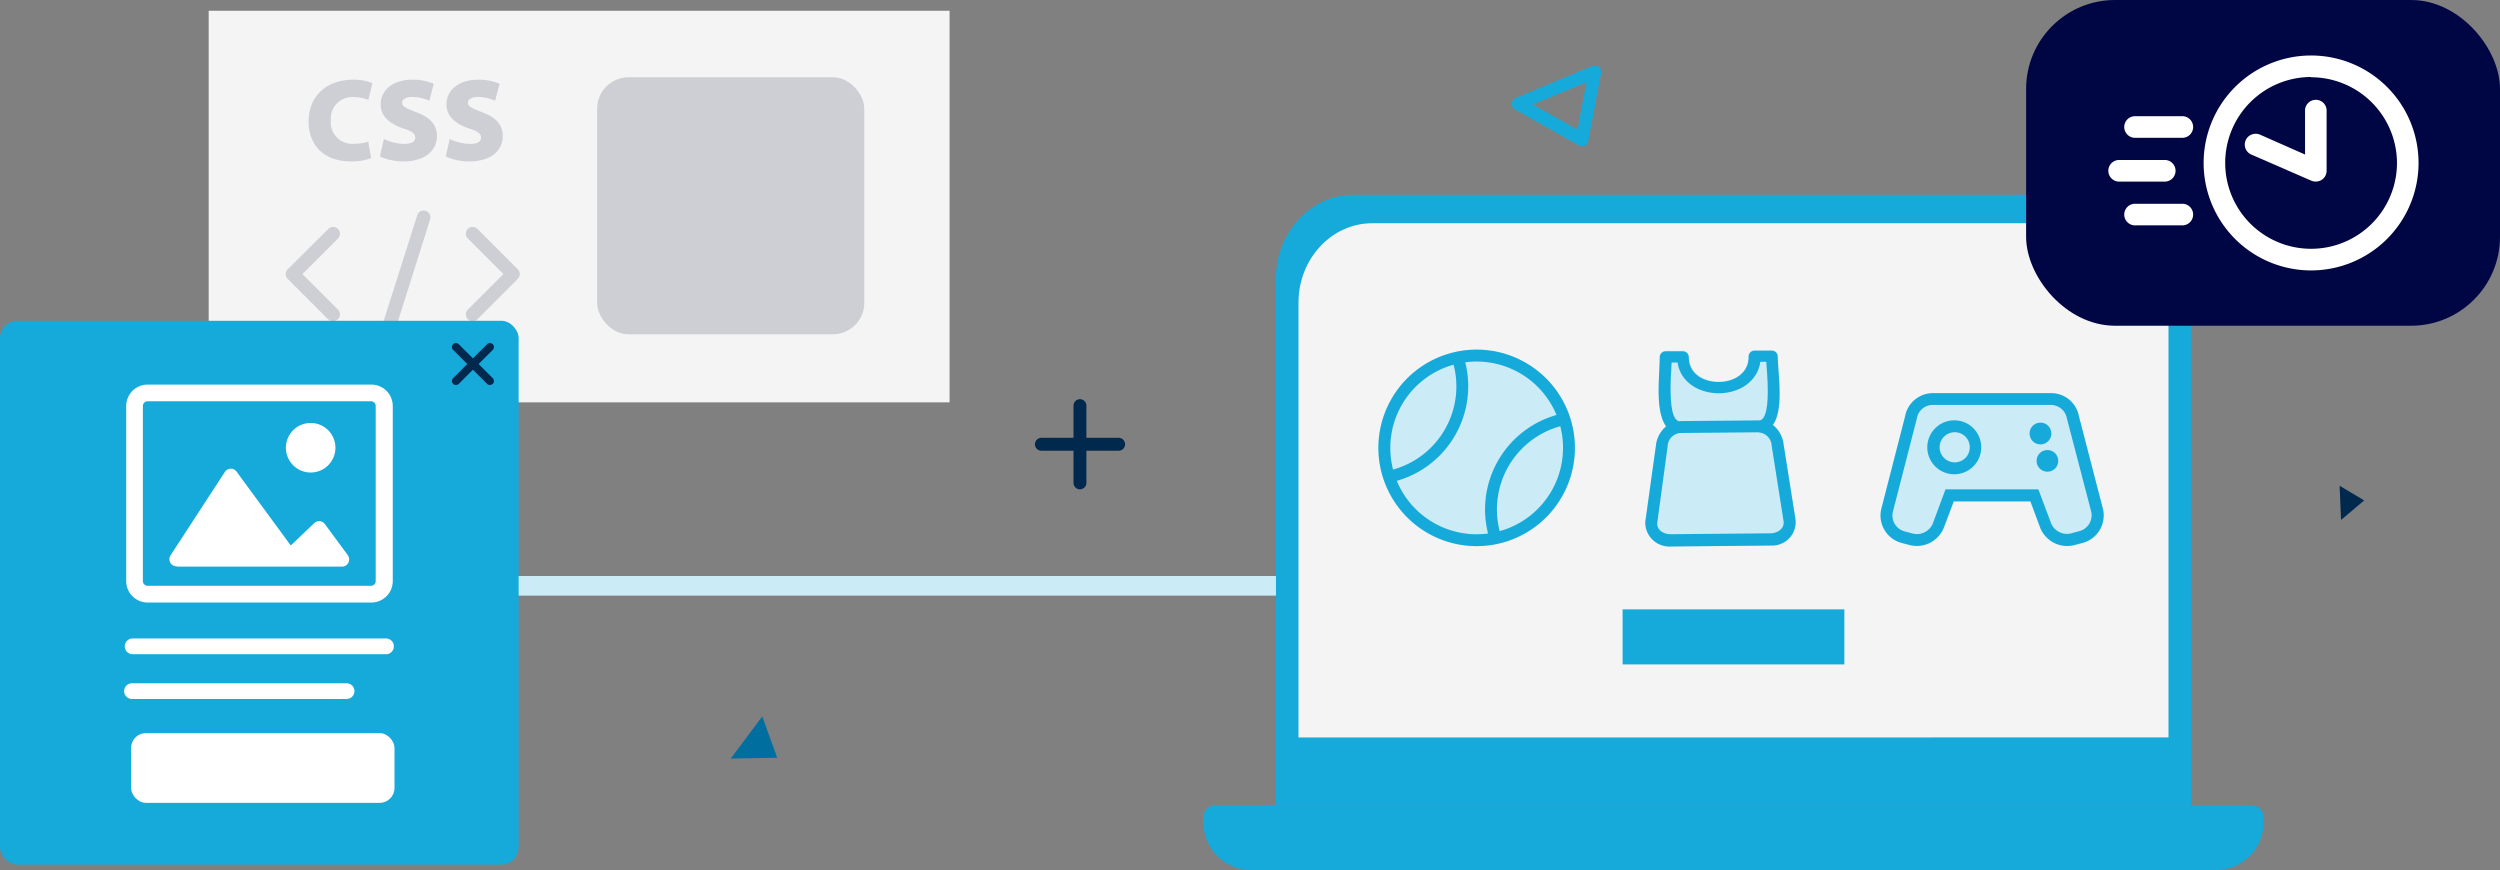<svg xmlns="http://www.w3.org/2000/svg" viewBox="0 0 388.28 135.12"><rect x="0" y="0" width="388.28" height="135.12" fill="#808080" stroke="none"/><defs><style>.cls-1{fill:#f4f4f5;}.cls-2{fill:#cdcfd4;}.cls-3{fill:#cbecf7;}.cls-4{fill:#16aadb;}.cls-5{fill:#fff;}.cls-6{fill:#01284d;}.cls-7{fill:#000643;}.cls-8{fill:#006e9e;}</style></defs><title>6_1</title><g id="Layer_2" data-name="Layer 2"><g id="Layer_4" data-name="Layer 4"><rect class="cls-1" x="32.41" y="1.67" width="115.07" height="60.82"/><rect class="cls-2" x="92.74" y="12" width="41.49" height="39.92" rx="4.88"/><path class="cls-2" d="M51.69,49.88a1.06,1.06,0,0,1-.74-.3l-6.27-6.27a1.06,1.06,0,0,1,0-1.49L51,35.55a1.06,1.06,0,0,1,1.49,0,1.07,1.07,0,0,1,0,1.5l-5.52,5.52,5.52,5.51a1.07,1.07,0,0,1,0,1.5A1.08,1.08,0,0,1,51.69,49.88Z"/><path class="cls-2" d="M60,53.05a1.12,1.12,0,0,1-.31,0A1,1,0,0,1,59,51.68L64.8,33.44a1.05,1.05,0,1,1,2,.64L61.05,52.31A1.06,1.06,0,0,1,60,53.05Z"/><path class="cls-2" d="M73.41,49.88a1.08,1.08,0,0,1-.75-.3,1.07,1.07,0,0,1,0-1.5l5.52-5.51-5.52-5.52a1.07,1.07,0,0,1,0-1.5,1.06,1.06,0,0,1,1.49,0l6.27,6.27a1.06,1.06,0,0,1,0,1.49l-6.27,6.27A1,1,0,0,1,73.41,49.88Z"/><path class="cls-2" d="M57.64,24.56a8.45,8.45,0,0,1-3.09.51c-4.59,0-6.62-2.88-6.62-6.14,0-4.34,3.17-6.55,6.84-6.55a7.38,7.38,0,0,1,3.07.55l-.63,2.59a6,6,0,0,0-2.28-.44,3.32,3.32,0,0,0-3.54,3.63A3.32,3.32,0,0,0,55,22.33,6.8,6.8,0,0,0,57.19,22Z"/><path class="cls-2" d="M59.63,21.59a7.53,7.53,0,0,0,3.19.76c1.13,0,1.67-.38,1.67-1s-.54-1-1.93-1.42c-2.07-.73-3.44-1.88-3.44-3.7,0-2.17,1.82-3.85,4.92-3.85a8,8,0,0,1,3.33.64l-.69,2.63A6.36,6.36,0,0,0,64,15.06c-1,0-1.55.37-1.55.91s.66.88,2.21,1.46c2.2.8,3.2,2,3.2,3.7,0,2.11-1.65,3.94-5.24,3.94A8.71,8.71,0,0,1,59,24.3Z"/><path class="cls-2" d="M69.85,21.59a7.53,7.53,0,0,0,3.19.76c1.13,0,1.67-.38,1.67-1s-.54-1-1.93-1.42c-2.07-.73-3.44-1.88-3.44-3.7,0-2.17,1.82-3.85,4.92-3.85a8,8,0,0,1,3.33.64l-.69,2.63a6.36,6.36,0,0,0-2.68-.59c-1,0-1.55.37-1.55.91s.66.88,2.21,1.46c2.2.8,3.2,2,3.2,3.7,0,2.11-1.65,3.94-5.24,3.94a8.71,8.71,0,0,1-3.61-.77Z"/><rect class="cls-3" x="32.41" y="89.46" width="270.63" height="3.05"/><rect class="cls-4" y="49.82" width="80.55" height="84.46" rx="2.69"/><rect class="cls-5" x="20.36" y="113.86" width="40.91" height="10.83" rx="2.3"/><path class="cls-5" d="M57.62,93.58H22.93a3.33,3.33,0,0,1-3.33-3.33h0V63.06a3.33,3.33,0,0,1,3.33-3.33H57.62A3.33,3.33,0,0,1,61,63.06h0V90.25a3.33,3.33,0,0,1-3.33,3.33ZM22.93,62.32a.74.74,0,0,0-.74.74h0V90.25a.74.74,0,0,0,.74.73H57.62a.73.73,0,0,0,.73-.73V63.06a.74.74,0,0,0-.73-.74Z"/><path class="cls-5" d="M27.44,88H53.1a1.1,1.1,0,0,0,1.13-1.07A1.19,1.19,0,0,0,54,86.2l-3.54-4.8a1.11,1.11,0,0,0-1.54-.25l-.12.1-3.64,3.47L36.74,73.25A1.09,1.09,0,0,0,35.21,73a1.11,1.11,0,0,0-.28.29L26.49,86.25a1.1,1.1,0,0,0,1,1.7Z"/><circle class="cls-5" cx="48.25" cy="69.54" r="3.85"/><path class="cls-5" d="M60.05,101.61H20.5a1.23,1.23,0,0,1,0-2.45H60.05a1.23,1.23,0,0,1,0,2.45Z"/><path class="cls-5" d="M53.83,108.56H20.5a1.22,1.22,0,0,1,0-2.44H53.83a1.22,1.22,0,1,1,0,2.44Z"/><path class="cls-6" d="M76.09,59.8a.62.62,0,0,1-.44-.18l-5.28-5.28a.62.62,0,0,1,.88-.88l5.28,5.28a.61.61,0,0,1,0,.88A.62.62,0,0,1,76.09,59.8Z"/><path class="cls-6" d="M70.81,59.8a.62.62,0,0,1-.44-.18.63.63,0,0,1,0-.88l5.28-5.28a.63.63,0,0,1,.88,0,.61.61,0,0,1,0,.88l-5.28,5.28A.62.62,0,0,1,70.81,59.8Z"/><path class="cls-4" d="M194.27,135.12H344.19a7.36,7.36,0,0,0,7.36-7.36v-.84a1.87,1.87,0,0,0-1.87-1.87H188.79a1.88,1.88,0,0,0-1.88,1.87v.84A7.37,7.37,0,0,0,194.27,135.12Z"/><path class="cls-4" d="M340.29,125.05H198.17V43.25c0-7.15,5.41-13,12.05-13h118c6.65,0,12.05,5.82,12.05,13Z"/><path class="cls-1" d="M201.67,114.54V47c0-6.8,5.14-12.33,11.45-12.33H325.34c6.31,0,11.45,5.53,11.45,12.33v67.53Z"/><path class="cls-3" d="M225.39,54.82a15.26,15.26,0,1,0,18.69,10.79A15.29,15.29,0,0,0,225.39,54.82Z"/><path class="cls-4" d="M244.08,65.61a15.26,15.26,0,1,1-18.69-10.79A15.26,15.26,0,0,1,244.08,65.61Zm-27.72,7.32a13.4,13.4,0,0,0,9.4-16.29A13.42,13.42,0,0,0,216.36,72.93Zm11.21-16.66a15.26,15.26,0,0,1-10.63,18.41,13.42,13.42,0,0,0,14.17,8.18,15.26,15.26,0,0,1,10.63-18.41A13.42,13.42,0,0,0,227.57,56.27Zm14.76,9.93a13.41,13.41,0,0,0-9.41,16.29A13.42,13.42,0,0,0,242.33,66.2Z"/><path class="cls-3" d="M292.2,79a4.41,4.41,0,0,0,3.1,5.35l1.41.37a4.52,4.52,0,0,0,5.32-3l1.41-3.82h11.87l1.42,3.81a4.52,4.52,0,0,0,5.32,3l1.42-.38a4.41,4.41,0,0,0,3.08-5.35l-3.72-14.36a4.38,4.38,0,0,0-4.3-3.53l-18.35,0a4.39,4.39,0,0,0-4.29,3.54Z"/><path class="cls-4" d="M303.51,65.28a4.19,4.19,0,1,1-4.18,4.19A4.2,4.2,0,0,1,303.51,65.28ZM318,69.9a1.68,1.68,0,1,1-1.69,1.68A1.67,1.67,0,0,1,318,69.9Zm-1.09-4.26a1.69,1.69,0,1,1-1.69,1.69A1.69,1.69,0,0,1,316.87,65.64Zm-16.69-4.58,18.35,0a4.38,4.38,0,0,1,4.3,3.53l3.72,14.36a4.41,4.41,0,0,1-3.08,5.35l-1.42.38a4.52,4.52,0,0,1-5.32-3l-1.42-3.81H303.44L302,81.67a4.52,4.52,0,0,1-5.32,3l-1.41-.37A4.41,4.41,0,0,1,292.2,79l3.69-14.36A4.39,4.39,0,0,1,300.18,61.06Zm18.36,1.83-18.36,0A2.5,2.5,0,0,0,297.71,65L294,79.43a2.54,2.54,0,0,0,1.78,3.09l1.42.38A2.69,2.69,0,0,0,300.3,81l1.86-5h14.42l1.88,5a2.68,2.68,0,0,0,3.12,1.86l1.41-.38a2.55,2.55,0,0,0,1.78-3.1L321,64.94A2.53,2.53,0,0,0,318.54,62.89Zm-15,4.24a2.34,2.34,0,1,0,2.35,2.33A2.33,2.33,0,0,0,303.51,67.13Z"/><path class="cls-3" d="M275.2,54.36l-2.67,0a.92.92,0,0,0-.92.93c0,2.62-2.27,3.92-4.61,3.94s-4.66-1.24-4.68-3.85a.93.93,0,0,0-.93-.92l-2.68,0a.93.93,0,0,0-.91.94c0,3-.79,8.28,1,10.73a4.44,4.44,0,0,0-1.58,2.93L255.55,81a3.61,3.61,0,0,0,0,.44,3.74,3.74,0,0,0,3.83,3.44l15.77-.15a3.65,3.65,0,0,0,3.73-4L277,68.92A4.49,4.49,0,0,0,275.35,66c1.72-2.48.81-7.77.78-10.75A.93.93,0,0,0,275.2,54.36Z"/><path class="cls-4" d="M275.35,66A4.49,4.49,0,0,1,277,68.92l1.87,11.81a3.65,3.65,0,0,1-3.73,4l-15.77.15a3.74,3.74,0,0,1-3.83-3.44,3.61,3.61,0,0,1,0-.44l1.65-11.84a4.44,4.44,0,0,1,1.58-2.93c-1.77-2.45-1-7.75-1-10.73a.93.93,0,0,1,.91-.94l2.68,0a.93.93,0,0,1,.93.92c0,2.61,2.34,3.87,4.68,3.85s4.63-1.32,4.61-3.94a.92.92,0,0,1,.92-.93l2.67,0a.93.93,0,0,1,.93.92C276.16,58.26,277.07,63.55,275.35,66Zm-14.42-.6,12.26-.11c2,0,1.24-7.51,1.13-9.1h-.92c-.45,3.18-3.4,4.86-6.38,4.89s-6-1.6-6.47-4.77h-.93C259.55,58,258.89,65.45,260.93,65.43Zm12.27,1.74-12.26.11A2.15,2.15,0,0,0,259,69.36L257.39,81.2c-.07,1.14.94,1.71,1.95,1.77l15.77-.14c1-.09,2-.69,1.91-1.81l-1.86-11.81A2.15,2.15,0,0,0,273.2,67.17Z"/><rect class="cls-4" x="252.01" y="94.64" width="34.44" height="8.55"/><rect class="cls-7" x="314.68" width="73.6" height="50.59" rx="13.81"/><path class="cls-5" d="M358.94,41.19A15.9,15.9,0,1,1,374.83,25.3,15.91,15.91,0,0,1,358.94,41.19Zm0-30A14.14,14.14,0,1,0,373.07,25.3,14.15,14.15,0,0,0,358.94,11.16Z"/><path class="cls-5" d="M358.94,42A16.69,16.69,0,1,1,375.63,25.3,16.7,16.7,0,0,1,358.94,42Zm0-31.78A15.1,15.1,0,1,0,374,25.3,15.11,15.11,0,0,0,358.94,10.2Zm0,30A14.93,14.93,0,1,1,373.87,25.3,14.93,14.93,0,0,1,358.94,40.22Zm0-28.26A13.34,13.34,0,1,0,372.28,25.3,13.35,13.35,0,0,0,358.94,12Z"/><path class="cls-5" d="M359.64,27.4a.84.84,0,0,1-.35-.07L350,23.26a.88.88,0,0,1,.71-1.62l8.09,3.54V17.31a.88.88,0,0,1,1.76,0v9.21a.88.88,0,0,1-.4.74A.92.92,0,0,1,359.64,27.4Z"/><path class="cls-5" d="M359.64,28.2a1.67,1.67,0,0,1-.67-.14L349.64,24a1.69,1.69,0,0,1-.86-2.21,1.64,1.64,0,0,1,.92-.89,1.72,1.72,0,0,1,1.28,0L358,24V17.31a1.68,1.68,0,1,1,3.35,0v9.21a1.67,1.67,0,0,1-.76,1.41A1.73,1.73,0,0,1,359.64,28.2Zm-9.29-5.83-.11.05a.08.08,0,0,0,0,.11l9.36,4.08.05,0,0-9.28c0-.1-.17-.1-.17,0v9.08Z"/><line class="cls-5" x1="339.07" y1="19.72" x2="331.73" y2="19.72"/><rect class="cls-5" x="331.73" y="18.93" width="7.34" height="1.59"/><path class="cls-5" d="M339.07,20.61h-7.34a.89.89,0,0,1,0-1.77h7.34a.89.89,0,0,1,0,1.77Z"/><path class="cls-5" d="M339.07,21.4h-7.34a1.68,1.68,0,1,1,0-3.35h7.34a1.68,1.68,0,0,1,0,3.35Zm-7.34-1.76a.08.08,0,0,0-.08.08.08.08,0,0,0,.08.09h7.34a.09.09,0,0,0,.08-.09.09.09,0,0,0-.08-.08Z"/><line class="cls-5" x1="336.35" y1="26.52" x2="329.01" y2="26.52"/><rect class="cls-5" x="329.01" y="25.73" width="7.34" height="1.59"/><path class="cls-5" d="M336.35,27.4H329a.88.88,0,1,1,0-1.76h7.34a.88.88,0,0,1,0,1.76Z"/><path class="cls-5" d="M336.35,28.2H329a1.68,1.68,0,0,1,0-3.35h7.34a1.68,1.68,0,0,1,0,3.35ZM329,26.44a.08.08,0,0,0-.08.08.08.08,0,0,0,.08.09h7.34a.09.09,0,0,0,.08-.09.09.09,0,0,0-.08-.08Z"/><line class="cls-5" x1="339.07" y1="33.32" x2="331.73" y2="33.32"/><rect class="cls-5" x="331.73" y="32.52" width="7.34" height="1.59"/><path class="cls-5" d="M339.07,34.2h-7.34a.88.88,0,1,1,0-1.76h7.34a.88.88,0,0,1,0,1.76Z"/><path class="cls-5" d="M339.07,35h-7.34a1.68,1.68,0,1,1,0-3.35h7.34a1.68,1.68,0,0,1,0,3.35Zm-7.34-1.75a.08.08,0,0,0,0,.16h7.34a.08.08,0,0,0,0-.16Z"/><path class="cls-4" d="M245.69,22.71a1,1,0,0,1-.5-.13L235.3,17a1,1,0,0,1,.11-1.79l11.89-4.95a1,1,0,0,1,1.37,1.11l-2,10.57a1,1,0,0,1-.56.72A1.06,1.06,0,0,1,245.69,22.71Zm-7.63-6.48L245,20.15l1.39-7.37Z"/><polygon class="cls-8" points="118.39 111.27 120.71 117.69 113.49 117.81 118.39 111.27"/><polygon class="cls-6" points="363.37 75.44 367.18 77.72 363.59 80.76 363.37 75.44"/><path class="cls-6" d="M167.73,76a1,1,0,0,1-1-1V63a1,1,0,0,1,2,0V75A1,1,0,0,1,167.73,76Z"/><path class="cls-6" d="M173.74,70h-12a1,1,0,0,1,0-2h12a1,1,0,0,1,0,2Z"/></g></g></svg>